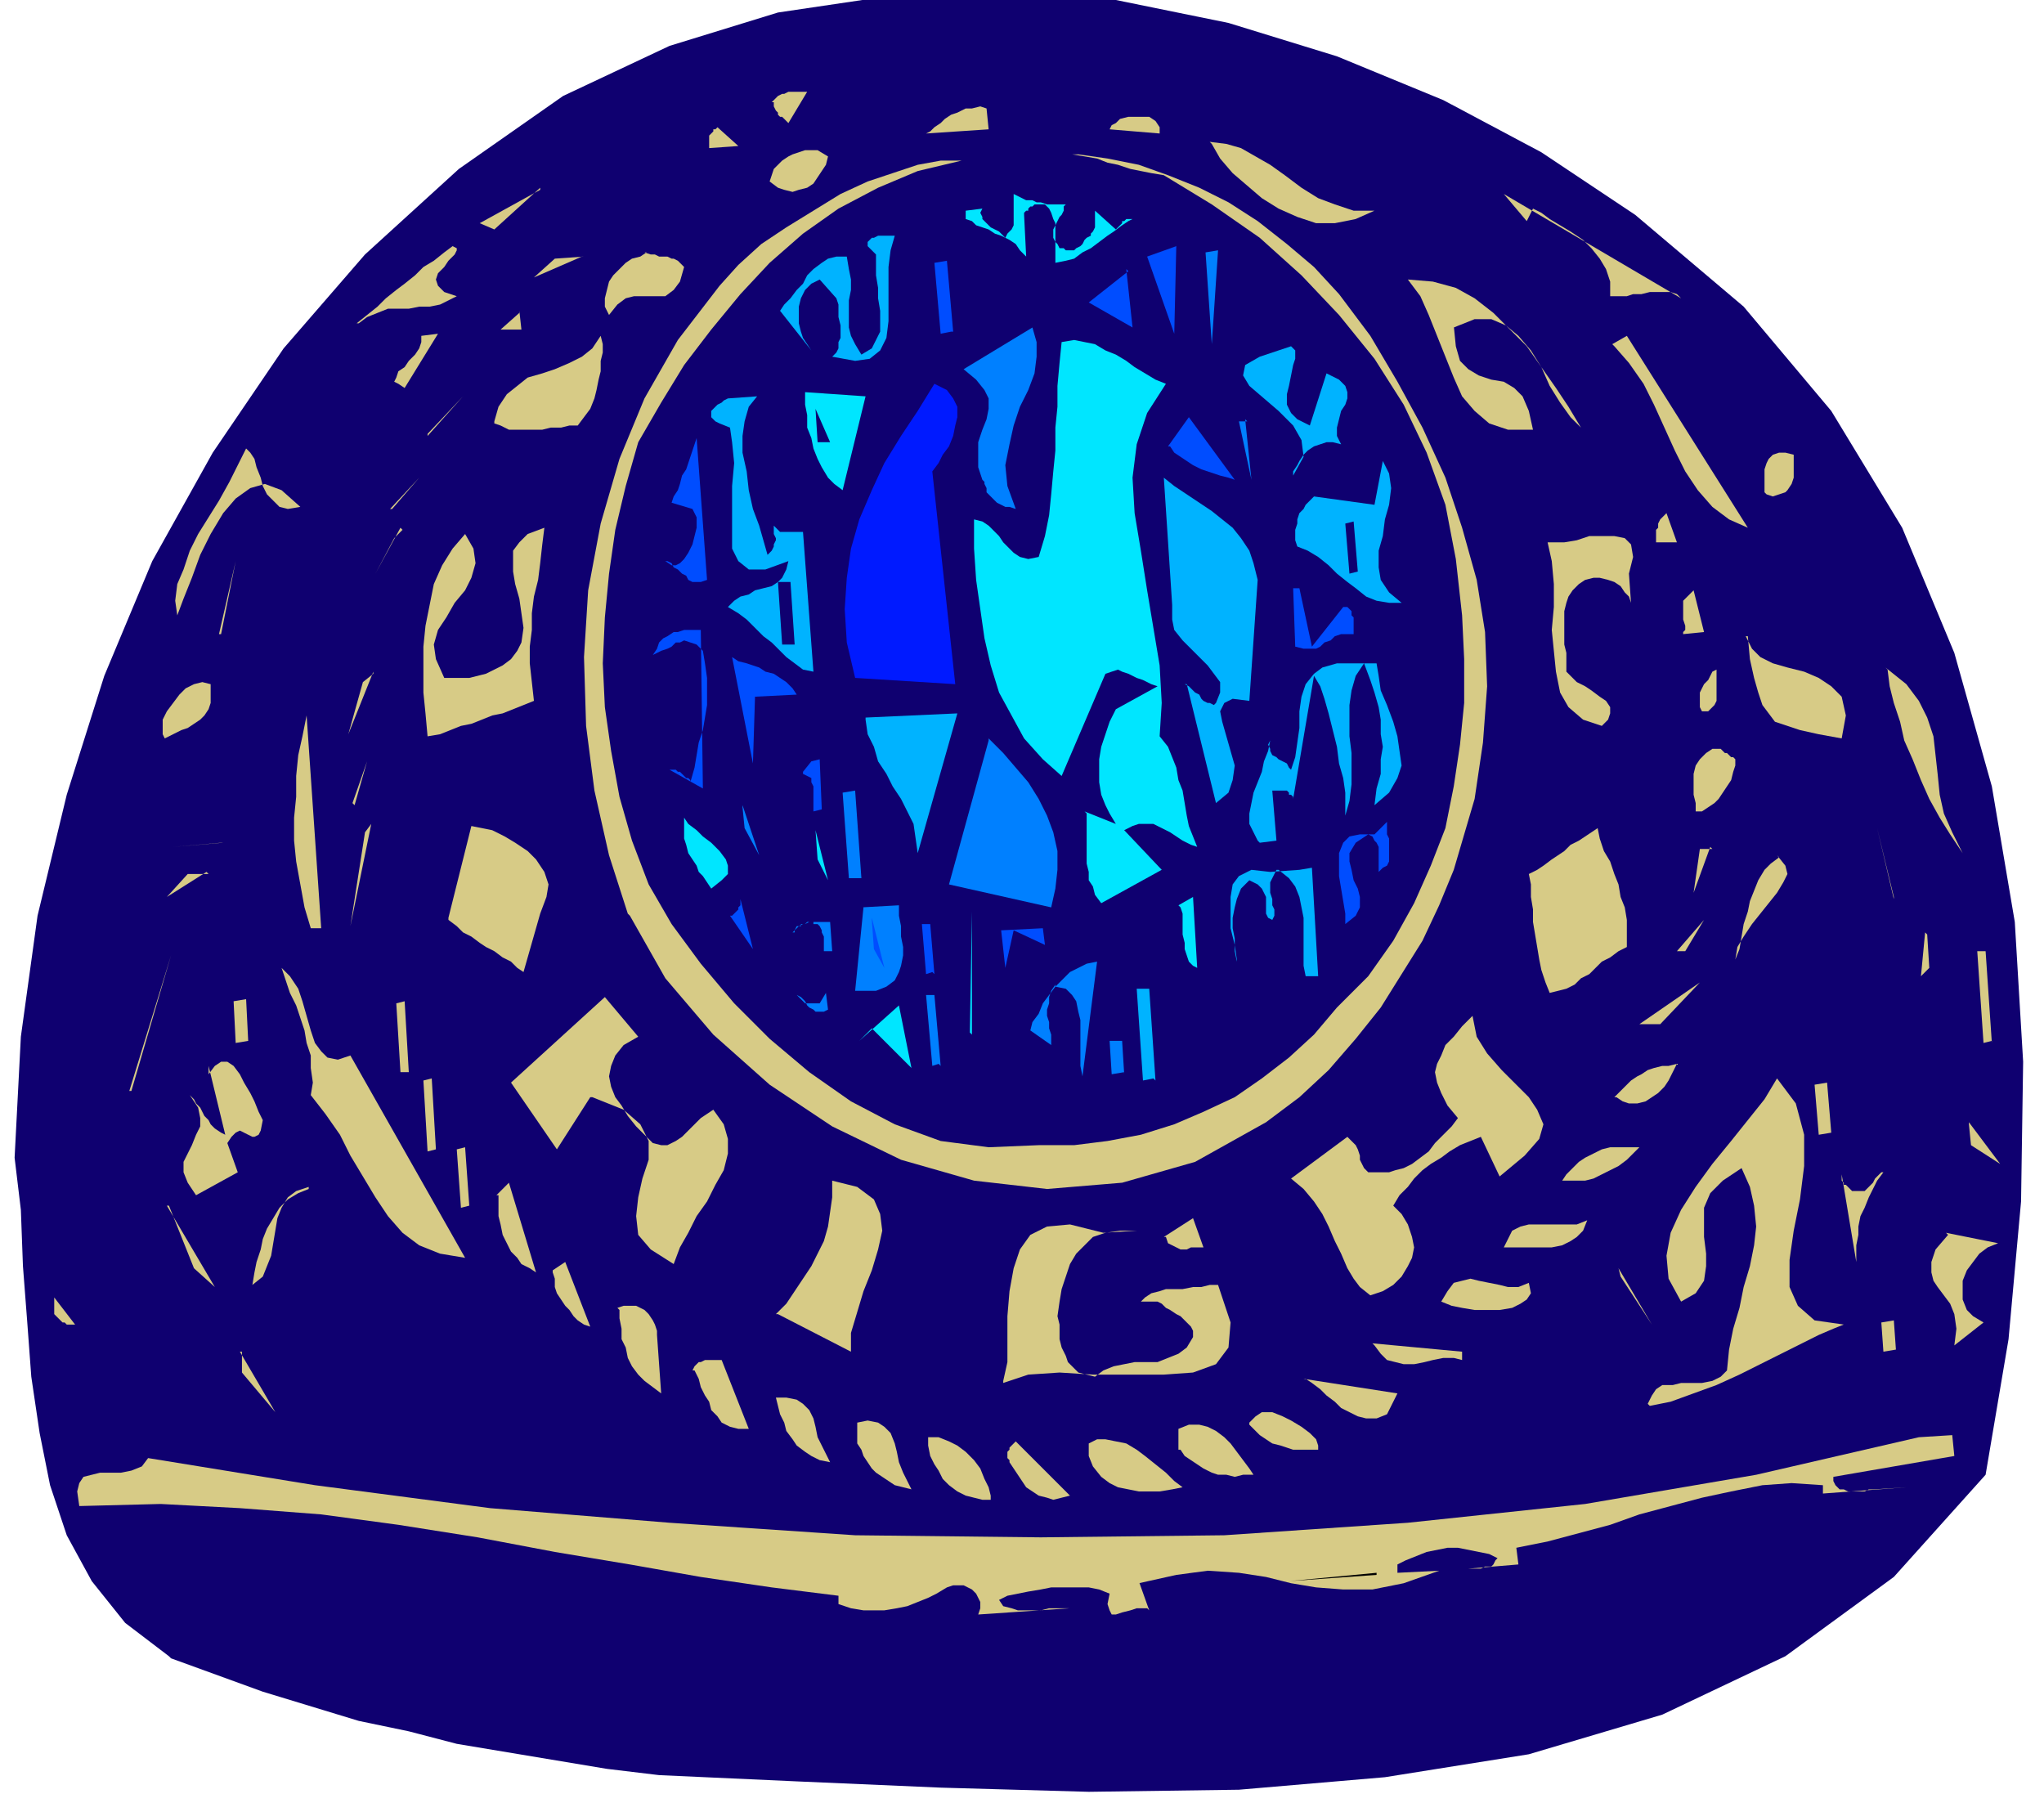 <svg xmlns="http://www.w3.org/2000/svg" width="130.667" height="114.667" fill-rule="evenodd" stroke-linecap="round" preserveAspectRatio="none" viewBox="0 0 980 860"><style>.pen1{stroke:none}.brush2{fill:#0f0070}.brush3{fill:#d7cb86}.brush5{fill:#00b3ff}.brush6{fill:#0080ff}.brush7{fill:#00e6ff}.brush8{fill:#004dff}</style><path fill-rule="nonzero" d="m81 794-21-16-16-20-12-22-8-24-5-25-4-27-2-27-2-26-1-27-3-25 3-58 8-58 14-58 18-57 23-55 29-52 34-50 39-45 45-41 50-35 51-24 52-16 54-8 54-2 54 4 54 11 52 16 51 21 47 25 45 30 52 44 42 50 34 56 25 60 18 64 11 65 4 67-1 67-6 66-11 65-44 49-52 38-59 28-64 19-69 11-70 6-72 1-71-2-69-3-66-3-25-3-24-4-24-4-24-4-23-6-24-5-23-7-23-7-22-8-22-8z" class="pen1 brush2"/><path fill-rule="nonzero" d="m546 758 5 14-1-1h-5l-3 1-4 1-3 1h-2l-1-2-1-3 1-5-5-2-5-1h-18l-5 1-6 1-5 1-5 1-4 2 2 3 4 1 3 1h11l4-1h10l-44 3 1-3v-3l-1-2-1-2-2-2-2-1-2-1h-5l-3 1-5 3-4 2-5 2-5 2-5 1-6 1h-10l-6-1-6-2v-4l-32-4-34-5-34-6-36-6-37-7-38-6-37-5-39-3-38-2-39 1-1-7 1-4 2-3 4-1 4-1h10l5-1 5-2 3-4 80 13 84 11 86 7 89 6 89 1 88-1 88-6 85-9 82-14 78-18 16-1 1 10-58 10v2l1 2 2 2h2l2 1h8l2-1h2l16-1-40 3v-4l-15-1-14 1-15 3-14 3-15 4-15 4-14 5-15 4-15 4-15 3 1 8-24 2h6l2-1h3l1-1 1-2 1-1-4-2-5-1-5-1-5-1h-5l-5 1-5 1-5 2-5 2-4 2v4l20-1-17 6-15 3h-14l-13-1-12-2-12-3-13-2-15-1-15 2-18 4z" class="pen1 brush3"/><path fill-rule="nonzero" d="m660 754-42 4 42-3z" class="pen1" style="fill:#000"/><path fill-rule="nonzero" d="M522 698v-6l4-2h4l5 1 5 1 5 3 4 3 5 4 5 4 4 4 4 3-5 1-6 1h-10l-5-1-5-1-4-2-4-3-4-5-2-5zm-38 2-1-1v-3l1-1v-1l1-1 1-1 1-1 26 26-4 1-4 1-3-1-4-1-3-2-3-2-2-3-2-3-2-3-2-3zm-39-7v-4h5l5 2 4 2 4 3 4 4 3 4 2 5 2 4 1 4v2h-4l-4-1-4-1-4-2-4-3-3-3-2-4-2-3-2-4-1-5zm120 2v-10l5-2h5l4 1 4 2 4 3 3 3 3 4 3 4 3 4 2 3h-5l-4 1-4-1h-4l-3-1-4-2-3-2-3-2-3-2-2-3zm-154-4v-9l5-1 5 1 3 2 3 3 2 5 1 4 1 5 2 5 2 4 2 4-4-1-4-1-3-2-3-2-3-2-2-2-2-3-2-3-1-3-2-3zm188-9 3-3 3-2h5l5 2 4 2 5 3 4 3 3 3 1 3v2h-12l-3-1-3-1-4-1-3-2-3-2-2-2-3-3zm191-9 2-4 2-3 3-2h5l4-1h10l5-1 4-2 3-3 1-10 2-10 3-10 2-10 3-10 2-10 1-9-1-10-2-9-4-9-9 6-6 6-3 7v14l1 8v6l-1 7-4 6-7 4-6-11-1-11 2-11 5-11 7-11 8-11 9-11 8-10 8-10 6-10 9 12 4 15v15l-2 16-3 15-2 14v13l4 9 8 7 14 2-5 2-7 3-8 4-10 5-10 5-10 5-11 5-11 4-11 4-10 2zm-419-3h6l5 1 3 2 3 3 2 4 1 4 1 5 2 4 2 4 2 4-5-1-4-2-3-2-4-3-2-3-3-4-1-4-2-4-1-4-1-4zm254-9 45 7-5 10-5 2h-5l-4-1-4-2-4-2-3-3-4-3-3-3-4-3-3-2zm308-70 25 5-5 2-4 3-3 4-3 4-2 5v9l2 5 3 3 5 3-14 11 1-8-1-7-2-5-3-4-3-4-2-3-1-4v-5l2-6 6-7zm-24 56-6 1-1-14 6-1 1 14zm-577 10 1-2 1-1 1-1h1l2-1h8l13 33h-5l-4-1-4-2-2-3-3-3-1-4-2-3-2-4-1-4-2-4zm326-13 43 4v4l-4-1h-5l-5 1-4 1-5 1h-5l-4-1-4-1-3-3-3-4zm-177 18 2-9v-22l1-12 2-11 3-9 5-7 8-4 11-1 16 4 16-1h-8l-7 1-6 2-4 4-4 4-3 5-2 6-2 6-1 6-1 7 1 4v7l1 4 2 4 1 3 2 2 3 3 4 1 4 1 4-3 5-2 5-1 5-1h11l5-2 5-2 4-3 3-5v-3l-1-2-2-2-1-1-2-2-2-1-3-2-2-1-2-2-2-1h-8l2-2 3-2 4-1 3-1h8l5-1h4l4-1h4l6 18-1 12-6 8-11 4-14 1h-34l-16-1-15 1-12 4zm295-54 16 27-15-23-1-4zm-480 19 3-1h6l2 1 2 1 2 2 2 3 1 2 1 3v2l2 28-4-3-4-3-3-3-3-4-2-4-1-5-2-4v-5l-1-5v-4zm-181 21 17 29-16-19v-10zm576-24 3-5 3-4 4-1 4-1 4 1 5 1 5 1 4 1h5l5-2 1 5-2 3-3 2-4 2-6 1h-12l-6-1-5-1-5-2zm-319 6 5-5 4-6 4-6 4-6 3-6 3-6 2-7 1-7 1-7v-8l12 3 8 6 3 7 1 8-2 9-3 10-4 10-3 10-3 10v9l-35-18zm511-67v3l1 1v1h1l1 1 1 1 1 1h6l1-1 2-2 1-1 1-2 1-1 2-2h1l-3 4-2 4-2 4-2 5-2 4-1 5v4l-1 5v8l-7-42zm-264 2 27-20 2 2 2 2 1 2 1 3v2l1 2 1 2 2 2h10l3-1 4-1 4-2 4-3 4-3 3-4 4-4 4-4 3-4-5-6-3-6-2-5-1-5 1-4 2-4 2-5 4-4 4-5 5-5 2 10 5 8 7 8 6 6 7 7 4 6 3 7-2 7-7 8-12 10-9-19-5 2-5 2-5 3-4 3-5 3-4 3-4 4-3 4-4 4-3 5 4 4 3 5 2 6 1 5-1 5-2 4-3 5-4 4-5 3-6 2-5-4-3-4-3-5-3-7-3-6-3-7-3-6-4-6-5-6-6-5zm-354 44 6-4 12 31-3-1-3-2-2-2-2-3-2-2-2-3-2-3-1-3v-4l-1-3zm456-11 2-4 2-4 4-2 4-1h23l5-2-2 5-3 3-3 2-4 2-5 1h-22zm-163-5 14-9 5 14h-6l-2 1h-3l-2-1-2-1-2-1-1-3zM26 630v-8l10 13h-4l-1-1h-1l-1-1-1-1-1-1-1-1zm257-104-16 25-22-32 45-41 16 19-7 4-4 5-2 5-1 5 1 5 2 5 3 4 3 5 4 5 4 4 4 4 4 1h3l4-2 3-2 3-3 3-3 3-3 3-2 3-2 5 7 2 7v7l-2 8-4 7-4 8-5 7-4 8-4 7-3 8-11-7-6-7-1-9 1-9 2-9 3-9v-9l-4-8-8-7-15-6zm-45 47 6-6 13 43-3-2-4-2-2-3-3-3-2-4-2-4-1-5-1-4v-10zm706-35 15 20-14-9-1-10zm-195 28 2-3 3-3 3-3 3-2 4-2 4-2 4-1h14l-3 3-3 3-4 3-4 2-4 2-4 2-4 1h-11zm-601 3-6 2-4 3-3 5-2 5-1 6-1 6-1 6-2 5-2 5-5 4 1-6 1-5 2-6 1-5 2-5 3-5 3-5 4-4 5-3 5-2zm-68 9 23 39-10-9-12-30zm69-53 1-6-1-7v-6l-2-6-1-6-2-6-2-6-3-6-2-6-2-6 4 4 4 6 2 6 2 7 2 7 2 6 3 4 3 3 5 1 6-2 55 97-12-2-10-4-8-6-7-8-6-9-6-10-6-10-5-10-7-10-7-9zm729 18-6 1-2-24 6-1 2 24zM301 438l-9-28-7-31-4-31-1-33 2-32 6-32 9-31 12-29 16-28 20-26 9-10 11-10 12-8 13-8 13-8 13-6 12-4 12-4 11-2h10l-21 5-19 8-19 10-17 12-16 14-14 15-14 17-13 17-11 18-11 19-6 21-5 21-3 21-2 21-1 22 1 21 3 21 4 22 6 21 8 21 11 19 14 19 16 19 17 17 19 16 20 14 21 11 22 8 23 3 24-1h17l16-2 16-3 16-5 14-6 15-7 13-9 13-10 12-11 11-13 15-15 12-17 10-18 8-18 7-18 4-20 3-20 2-20v-21l-1-21-3-27-5-26-9-25-11-23-14-22-17-21-18-19-20-18-23-16-23-14-6-1-5-1-5-1-6-2-5-1-5-2-6-1-6-1h-11 14l14 2 15 3 14 5 15 6 14 7 14 9 14 11 13 11 12 13 15 20 13 22 12 22 11 24 8 24 7 25 4 25 1 26-2 27-4 27-5 17-5 17-7 17-8 17-10 16-10 16-12 15-13 15-14 13-16 12-34 19-35 10-36 3-35-4-35-10-33-16-30-20-27-24-23-27-17-30zm-76 140-4 1-2-28 4-1 2 28zm549-52 3-3 2-2 3-3 3-2 2-1 3-2 3-1 4-1h3l4-1-2 4-2 4-2 3-3 3-3 2-3 2-4 1h-4l-3-1-3-2zm-683-1 2 2 1 2 2 2 1 2 1 2 2 2 1 2 2 2 3 2 2 1-8-33v4l3-4 3-2h3l3 2 3 4 2 4 3 5 2 4 2 5 2 4-1 5-1 2-2 1h-1l-2-1-2-1-2-1-2 1-2 2-2 3 5 14-20 11-4-6-2-5v-5l2-4 2-4 2-5 2-4v-4l-1-5-4-6zm864-26-4 1-3-44h4l3 44zm-746 52-4 1-2-34 4-1 2 34z" class="pen1 brush3"/><path fill-rule="nonzero" d="m553 517-5 1-3-44h6l3 44z" class="pen1 brush5"/><path fill-rule="nonzero" d="m539 514-6 1-1-16h6l1 16zm-33-42-2 3-1 3v3l-1 3v3l1 3v3l1 3v5l-10-7 1-4 3-4 2-5 3-4 3-4 3-3 4-4 4-2 4-2 5-1-7 55-1-5v-22l-1-4-1-5-2-3-3-3-5-1z" class="pen1 brush6"/><path fill-rule="nonzero" d="m815 471-19 20h-10l29-20z" class="pen1 brush3"/><path fill-rule="nonzero" d="m450 510-3 1-3-34h4l3 34z" class="pen1 brush6"/><path fill-rule="nonzero" d="m412 499 19-17 6 30-19-19-6 6z" class="pen1 brush7"/><path fill-rule="nonzero" d="m923 447-2 21 4-4-1-16zm-180 29-2-5-2-6-1-5-1-6-1-6-1-6v-6l-1-6v-6l-1-5 4-2 3-2 4-3 3-2 3-2 3-3 4-2 3-2 3-2 3-2 1 5 2 6 3 5 2 6 2 5 1 6 2 5 1 6v13l-4 2-4 3-4 2-3 3-3 3-4 2-3 3-4 2-4 1-4 1z" class="pen1 brush3"/><path fill-rule="nonzero" d="m465 495 1-58v59z" class="pen1 brush7"/><path fill-rule="nonzero" d="M196 514h-4l-2-33 4-1 2 34zm-134 9 20-65-19 65zm790-113 4 5 1 4-2 4-3 5-4 5-4 5-4 5-4 6-3 5-1 6 2-5 1-6 1-6 2-6 1-5 2-5 2-5 3-5 3-3 4-3zm-35 31-9 15h-4l13-15z" class="pen1 brush3"/><path fill-rule="nonzero" d="m612 417-1 2-1 2-1 2v5l1 3v3l1 2v3l-1 2-2-1-1-2v-8l-1-2-1-2-2-2-4-2-4 4-2 5-1 4-1 5v5l1 5v6l1 5v5l-1 5 1-5v-6l-1-7-2-8v-15l1-6 3-4 6-3 9 1 14-1 6-1 3 52h-6l-1-5v-23l-1-5-1-5-2-5-3-4-5-4z" class="pen1 brush5"/><path fill-rule="nonzero" d="m382 477 1 1 1 1 1 1 1 1h7l3-5 1 8-2 1h-4l-1-1-2-1-1-1-1-2-1-1-1-1-2-1z" class="pen1 brush6"/><path fill-rule="nonzero" d="m119 499-6 1-1-20 6-1 1 20z" class="pen1 brush3"/><path fill-rule="nonzero" d="m565 434 7-4 2 34-2-1-2-2-1-3-1-3v-3l-1-4v-10l-1-3z" class="pen1 brush7"/><path fill-rule="nonzero" d="m413 435 18-1v5l1 5v5l1 5v4l-1 5-1 3-2 4-4 3-5 2h-10l4-40z" class="pen1 brush6"/><path fill-rule="nonzero" d="m500 445 1 8-15-7-4 18-2-18 20-1zm-53 21-3 1-2-24h4l2 24z" class="pen1 brush8"/><path fill-rule="nonzero" d="m908 430-8-33 8 34z" class="pen1 brush3"/><path fill-rule="nonzero" d="m418 440 6 24-5-9-1-14z" class="pen1 brush8"/><path fill-rule="nonzero" d="m180 481 2-30-2 30z" class="pen1 brush3"/><path fill-rule="nonzero" d="m659 400 6-6v6l1 2v11l-1 2-2 1-2 2v-12l-1-2-1-1-1-2-2-1-6 4-3 5v4l1 4 1 5 2 4 1 4v5l-2 4-5 4v-5l-1-6-1-6-1-6v-11l2-5 3-3 5-1h8z" class="pen1 brush8"/><path fill-rule="nonzero" d="m820 406-8 22 3-21h6z" class="pen1 brush3"/><path fill-rule="nonzero" d="M390 442h-3l-1 1h-2v1h-1l-1 1-1 1v1h-1l1-1 1-2h1l2-1h1l2-1h10l1 14h-4v-7l-1-2v-1l-1-2-1-1h-2z" class="pen1 brush6"/><path fill-rule="nonzero" d="m215 440 11-44 5 1 5 1 6 3 5 3 6 4 4 4 4 6 2 6-1 6-3 8-8 28-3-2-3-3-4-2-4-3-4-2-3-2-4-3-4-2-3-3-4-3z" class="pen1 brush3"/><path fill-rule="nonzero" d="M349 439h2l1-1 1-1 1-1v-1l1-1v-3l6 24-11-16z" class="pen1 brush8"/><path fill-rule="nonzero" d="m904 320 10 8 6 8 4 8 3 9 1 9 1 9 1 10 2 9 4 9 5 10-6-9-5-8-5-9-4-9-4-10-4-9-2-9-3-9-2-8-1-8z" class="pen1 brush3"/><path fill-rule="nonzero" d="m520 389 15 6-3-5-2-4-2-5-1-6v-11l1-6 2-6 2-6 3-6 20-11-3-1-2-1-2-1-3-1-2-1-2-1-3-1-2-1-3 1-3 1-21 49-9-8-9-10-6-11-6-11-4-13-3-13-2-14-2-14-1-15v-14l4 1 3 2 2 2 3 3 2 3 3 3 2 2 3 2 4 1 5-1 3-10 2-10 1-10 1-11 1-10v-11l1-10v-10l1-11 1-10 6-1 5 1 5 1 5 3 5 2 5 3 4 3 5 3 5 3 5 2-9 14-5 15-2 16 1 17 3 18 3 19 3 18 3 18 1 18-1 16 4 5 2 5 2 5 1 6 2 5 1 6 1 6 1 5 2 5 2 5-3-1-4-2-3-2-3-2-4-2-4-2h-7l-3 1-4 2 18 19-29 16-3-4-1-4-2-3v-4l-1-4v-24z" class="pen1 brush7"/><path fill-rule="nonzero" d="m474 354 7 7 6 7 6 7 5 8 4 8 3 8 2 9v9l-1 9-2 9-49-11 19-69z" class="pen1 brush6"/><path fill-rule="nonzero" d="m178 395-10 49 7-45 3-4zm-29 50-3-10-2-11-2-11-1-10v-11l1-10v-10l1-10 2-9 2-10 7 102h-4z" class="pen1 brush3"/><path fill-rule="nonzero" d="M412 421h-5l-3-41 6-1 3 42z" class="pen1 brush6"/><path fill-rule="nonzero" d="m391 398 6 24-5-10-1-14zm-63-6 2 3 4 3 3 3 4 3 4 4 3 4 1 3v4l-3 3-5 4-2-3-2-3-2-2-1-3-2-3-2-3-1-4-1-3v-9z" class="pen1 brush7"/><path fill-rule="nonzero" d="M813 389v-4l-1-4v-10l1-4 2-3 3-3 3-2h4l1 1 1 1h1l1 1 1 1h1l1 1v3l-1 3-1 4-2 3-2 3-2 3-2 2-3 2-3 2h-3z" class="pen1 brush3"/><path fill-rule="nonzero" d="m603 403-2-4-2-4v-5l1-5 1-5 2-5 2-5 1-5 2-5 1-5-1 2 1 2v1l1 2 2 1 1 1 2 1 2 1 1 2 1 1 2-6 1-7 1-7v-8l1-7 2-6 4-5 4-3 7-2h19l1 6 1 7 3 7 3 8 2 7 1 7 1 7-2 6-4 7-7 6 1-8 2-7v-7l1-6-1-6v-7l-1-6-2-7-2-6-3-8-4 6-2 7-1 7v15l1 8v15l-1 8-2 7v-11l-1-7-2-7-1-8-2-8-2-8-2-7-2-6-3-5-10 59v-1l-1-1h-1v-1l-1-1h-7l2 24-8 1zm-188-59 44-2-19 67-1-7-1-7-3-6-3-6-4-6-3-6-4-6-2-7-3-6-1-7z" class="pen1 brush5"/><path fill-rule="nonzero" d="m356 386 8 24-7-13-1-10z" class="pen1 brush6"/><path fill-rule="nonzero" d="m99 418-19 12 10-11h10z" class="pen1 brush3"/><path fill-rule="nonzero" d="m568 328 2 1 2 2 1 1 2 1 1 2 1 1 2 1h1l2 1 1-1 2-5v-5l-3-4-3-4-4-4-4-4-4-4-4-5-1-5v-7l-4-61 5 4 6 4 6 4 6 4 5 4 5 4 4 5 4 6 2 6 2 8-4 58-8-1-4 2-2 4 1 5 2 7 2 7 2 7-1 7-2 6-6 5-14-57z" class="pen1 brush5"/><path fill-rule="nonzero" d="m837 305 3 6 4 4 6 3 7 2 8 2 7 3 6 4 5 5 2 9-2 11-11-2-9-2-6-2-6-2-3-4-3-4-2-6-2-7-2-9-1-11z" class="pen1 brush3"/><path fill-rule="nonzero" d="m385 370 4-5 4-1 1 24-4 1v-12l-1-2v-2l-2-1-2-1z" class="pen1 brush8"/><path fill-rule="nonzero" d="m106 404-23 2 24-2zm636-144h8l6-1 6-2h12l5 1 3 3 1 6-2 8 1 14-1-3-2-2-2-3-3-2-3-1-4-1h-3l-4 1-3 2-3 3-2 3-1 3-1 4v16l1 4v9l2 2 3 3 4 2 3 2 4 3 3 2 2 3v3l-1 3-3 3-9-3-7-6-4-7-2-10-1-10-1-10 1-11v-11l-1-11-2-9z" class="pen1 brush3"/><path fill-rule="nonzero" d="M320 369h4l1 1h1l1 1 1 1 1 1h1l1 1v1l2-7 1-6 1-6 2-6 1-6 1-6v-13l-1-7-1-6-3-3-3-1-3-1-2 1h-2l-2 2-2 1-3 1-2 1-2 1 2-3 1-3 2-2 2-1 3-2h2l3-1h8l1 76-16-9z" class="pen1 brush8"/><path fill-rule="nonzero" d="m816 341-1-2v-7l1-2 1-2 2-2 1-2 1-2 2-1v15l-1 2-1 1-2 2h-3zm-647 44 7-20-6 21z" class="pen1 brush3"/><path fill-rule="nonzero" d="m351 315 3 2 4 1 3 1 3 1 3 2 4 1 3 2 3 2 3 3 2 3-20 1-1 32-10-51z" class="pen1 brush8"/><path fill-rule="nonzero" d="m205 353-1-11-1-10v-22l1-10 2-10 2-10 4-9 5-8 6-7 4 7 1 7-2 7-3 6-5 6-4 7-4 6-2 7 1 7 4 9h12l4-1 4-1 4-2 4-2 4-3 3-4 2-4 1-7-1-7-1-7-2-7-1-6v-10l3-4 4-4 8-3-1 8-1 9-1 8-2 8-1 8v8l-1 8v8l1 9 1 9-5 2-5 2-5 2-5 1-5 2-5 2-5 1-5 2-5 2-6 1zm-26-31-12 30 7-25 5-4zm628-19 1-1v-2l-1-3v-9l1-1 2-2 2-2 5 20-10 1z" class="pen1 brush3"/><path fill-rule="nonzero" d="m410 325-4-17-1-16 1-15 2-14 4-14 6-14 6-13 8-13 8-12 8-13 6 3 3 4 2 4v5l-1 4-1 5-2 5-3 4-2 4-3 4 11 102-48-3z" class="pen1" style="fill:#001aff"/><path fill-rule="nonzero" d="M101 328v9l-1 3-2 3-2 2-3 2-3 2-3 1-4 2-4 2-1-2v-7l2-4 3-4 3-4 3-3 4-2 4-1 4 1z" class="pen1 brush3"/><path fill-rule="nonzero" d="M619 282h4l6 28 15-19h2l1 1 1 1v2l1 1v8h-6l-3 1-2 2-3 1-2 2-2 1h-6l-4-1-1-28z" class="pen1 brush8"/><path fill-rule="nonzero" d="m349 291 3-3 3-2 4-1 3-2 4-1 4-1 3-2 2-2 2-4 1-4-11 4h-8l-5-4-3-6v-30l1-11-1-10-1-7-5-2-2-1-2-2v-3l2-2 1-1 2-1 1-1 2-1 14-1-4 5-2 7-1 7v8l2 9 1 9 2 9 3 8 2 7 2 7 1-1 1-1 1-2v-1l1-2v-1l-1-2v-4l1 1 1 1 1 1h11l5 67-5-1-4-3-4-3-3-3-4-4-4-3-4-4-4-4-4-3-5-3zm273-29-1-3v-5l1-3v-2l1-3 2-2 1-2 2-2 2-2 29 4 4-21 3 6 1 7-1 8-2 7-1 8-2 7v8l1 6 4 6 6 5h-6l-6-1-5-2-5-4-4-3-5-4-4-4-5-4-5-3-5-2z" class="pen1 brush5"/><path fill-rule="nonzero" d="M380 309h-5l-2-30h6l2 30zm271-35-4 1-2-24 4-1 2 24z" class="pen1 brush2"/><path fill-rule="nonzero" d="M794 260v-6l1-1v-2l1-2 1-1 1-1 1-1 5 14h-10zm-21-95 7-4 58 92-9-4-8-6-7-8-6-9-5-10-5-11-5-11-5-10-7-10-7-8zM105 304l8-35-7 35z" class="pen1 brush3"/><path fill-rule="nonzero" d="m319 269 3 2h2l2-1 2-2 2-3 2-4 1-4 1-4v-5l-2-4-10-3 1-3 2-3 1-3 1-4 2-3 1-3 1-3 1-3 1-3 1-3 5 68-3 1h-4l-2-1-1-2-2-1-2-2-2-1-1-2-2-1z" class="pen1 brush8"/><path fill-rule="nonzero" d="m117 214 3 3 2 3 1 4 2 5 1 4 2 4 3 3 3 3 4 1 6-1-9-8-8-3-7 2-7 5-6 7-6 10-5 10-4 11-4 10-3 8-1-7 1-8 3-7 3-9 4-8 5-8 5-8 5-9 4-8 4-8zm729 22v-11l1-3 1-2 2-2 3-1h3l4 1v11l-1 3-2 3-1 1-3 1-3 1-3-1zm-654 17-12 22 9-17 4-4z" class="pen1 brush3"/><path fill-rule="nonzero" d="m471 230-2-6v-12l2-6 2-5 1-5v-5l-2-4-4-5-6-5 33-20 2 7v7l-1 8-3 8-4 8-3 9-2 9-2 10 1 10 4 11-3-1h-2l-2-1-2-1-2-2-1-1-2-2v-2l-1-2v-1z" class="pen1 brush6"/><path fill-rule="nonzero" d="m619 166 2 2v4l-1 3-1 5-1 5-1 4v5l2 4 3 3 6 3 8-25 6 3 3 3 1 3v3l-1 3-2 3-1 4-1 4v4l2 4-4-1h-3l-3 1-3 1-3 2-2 2-2 3-1 2-2 3v2l5-9-1-8-4-7-7-7-7-6-7-6-3-5 1-5 7-4 15-5z" class="pen1 brush5"/><path fill-rule="nonzero" d="m597 201 3 29-6-28h4z" class="pen1 brush6"/><path fill-rule="nonzero" d="m560 214 10-14 22 30-3-1-4-1-3-1-3-1-3-1-4-2-3-2-3-2-3-2-2-3z" class="pen1 brush8"/><path fill-rule="nonzero" d="m386 188 29 2-11 45-4-3-3-3-3-5-2-4-2-5-1-5-2-5v-6l-1-5v-6z" class="pen1 brush7"/><path fill-rule="nonzero" d="m697 156 1 10 2 7 4 4 5 3 6 2 6 1 5 3 4 4 3 7 2 9h-12l-9-3-7-6-6-7-4-9-4-10-4-10-4-10-4-9-6-8 12 1 11 3 9 5 9 7 8 8 8 8 7 10 7 10 6 9 6 10-5-5-5-7-5-8-4-9-5-8-6-7-6-5-7-3h-8l-10 4zm-510 88 14-15-13 15z" class="pen1 brush3"/><path fill-rule="nonzero" d="m391 196 7 16h-6l-1-16z" class="pen1 brush2"/><path fill-rule="nonzero" d="m237 202 2-7 4-6 5-4 5-4 7-2 6-2 7-3 6-3 5-4 4-6 1 4v4l-1 4v5l-1 4-1 5-1 4-2 5-3 4-3 4h-4l-4 1h-5l-4 1h-16l-4-2-3-1zm-32 6 17-18-17 19z" class="pen1 brush3"/><path fill-rule="nonzero" d="m584 120-3 45-3-44 6-1z" class="pen1 brush6"/><path fill-rule="nonzero" d="M772 141v-6l-2-6-3-5-4-5-4-4-6-4-5-3-5-3-4-3-4-2-3 6-11-13 85 50-2-2-3-1h-10l-4 1h-4l-3 1h-8z" class="pen1 brush3"/><path fill-rule="nonzero" d="m564 117-1 43-13-37 14-5z" class="pen1 brush8"/><path fill-rule="nonzero" d="m399 171 2-2 1-2v-3l1-2v-6l-1-4v-6l-1-3-8-9-4 2-3 3-2 4-1 4v8l1 4 1 3 2 3 2 3-15-19 2-3 3-3 3-4 3-3 2-4 3-3 4-3 3-2 4-1h5l1 6 1 5v5l-1 5v13l1 4 2 4 3 5 5-3 2-4 2-4v-10l-1-6v-5l-1-6v-10l-4-4v-2l1-1 1-1h1l2-1h8l-2 7-1 8v26l-1 8-3 6-5 4-7 1-11-2z" class="pen1 brush5"/><path fill-rule="nonzero" d="m202 161 8-1-16 26-3-2-2-1 1-2 1-3 3-2 2-3 3-3 2-3 1-3v-3z" class="pen1 brush3"/><path fill-rule="nonzero" d="m540 129 3 28-21-12 19-15zm-84 30-5 1-3-34 6-1 3 34z" class="pen1 brush8"/><path fill-rule="nonzero" d="m249 149 1 9h-10l9-8zm60-28 3 1h2l2 1h4l2 1h1l2 1 2 2 1 1-2 7-3 4-4 3h-15l-4 1-4 3-4 5-2-4v-4l1-4 1-4 2-3 3-3 3-3 3-2 4-1 3-2zm-138 34 5-4 5-4 4-4 5-4 4-3 5-4 4-4 5-3 5-4 4-3 2 1v1l-1 2-3 3-2 3-3 3-1 3 1 3 3 3 6 2-4 2-4 2-5 1h-5l-5 1h-10l-5 2-5 2-4 3z" class="pen1 brush3"/><path fill-rule="nonzero" d="M506 125v-18l-1-2-1-3-1-2-2-2h-5l-1 1h-1l-1 1v1h-1l-1 1v1l1 20-3-3-2-3-3-2-4-2-3-1-3-2-3-1-3-1-2-2-3-1v-4l8-1-1 2 1 2v1l2 2 1 1 1 1 2 1 2 1 1 1 2 2 1-2 2-2 1-2V93l2 1 2 1 2 1h3l2 1h2l3 1h9l-1 1v2l-1 2-1 1-1 2-1 2-1 2v4l1 2 1 1 1 2h2l1 1h4l1-1 2-1 1-1 1-2 1-1 2-1v-1l1-1 1-2v-8l10 9 1-1 1-1 1-1v-1h1l1-1h3l-2 1-3 2-4 3-3 2-4 3-4 3-4 2-4 3-4 1-5 1z" class="pen1 brush7"/><path fill-rule="nonzero" d="m580 68 8 1 7 2 7 4 7 4 7 5 8 6 8 5 8 3 9 3h10l-9 4-10 2h-9l-9-3-9-4-8-5-7-6-7-6-6-7-4-7zm-301 55-23 10 10-9 14-1zm-20-33-22 20-7-3 29-16zm110-3 1-3 1-3 2-2 2-2 3-2 2-1 3-1 3-1h6l5 3-1 4-2 3-2 3-2 3-3 2-4 1-3 1-4-1-3-1-4-3zm163-25 1-2 2-1 2-2 4-1h10l3 2 2 3v3l-24-2zm-88 2 2-1 2-2 3-2 2-2 3-2 3-1 4-2h3l4-1 3 1 1 10-30 2zm-104 7v-6l1-1 1-1v-1h1l1-1 10 9-14 1zm30-22 2-2 1-1 2-1h1l2-1h9l-9 15-1-1-1-1-1-1h-1l-1-1v-1l-1-1-1-2v-2z" class="pen1 brush3"/></svg>
